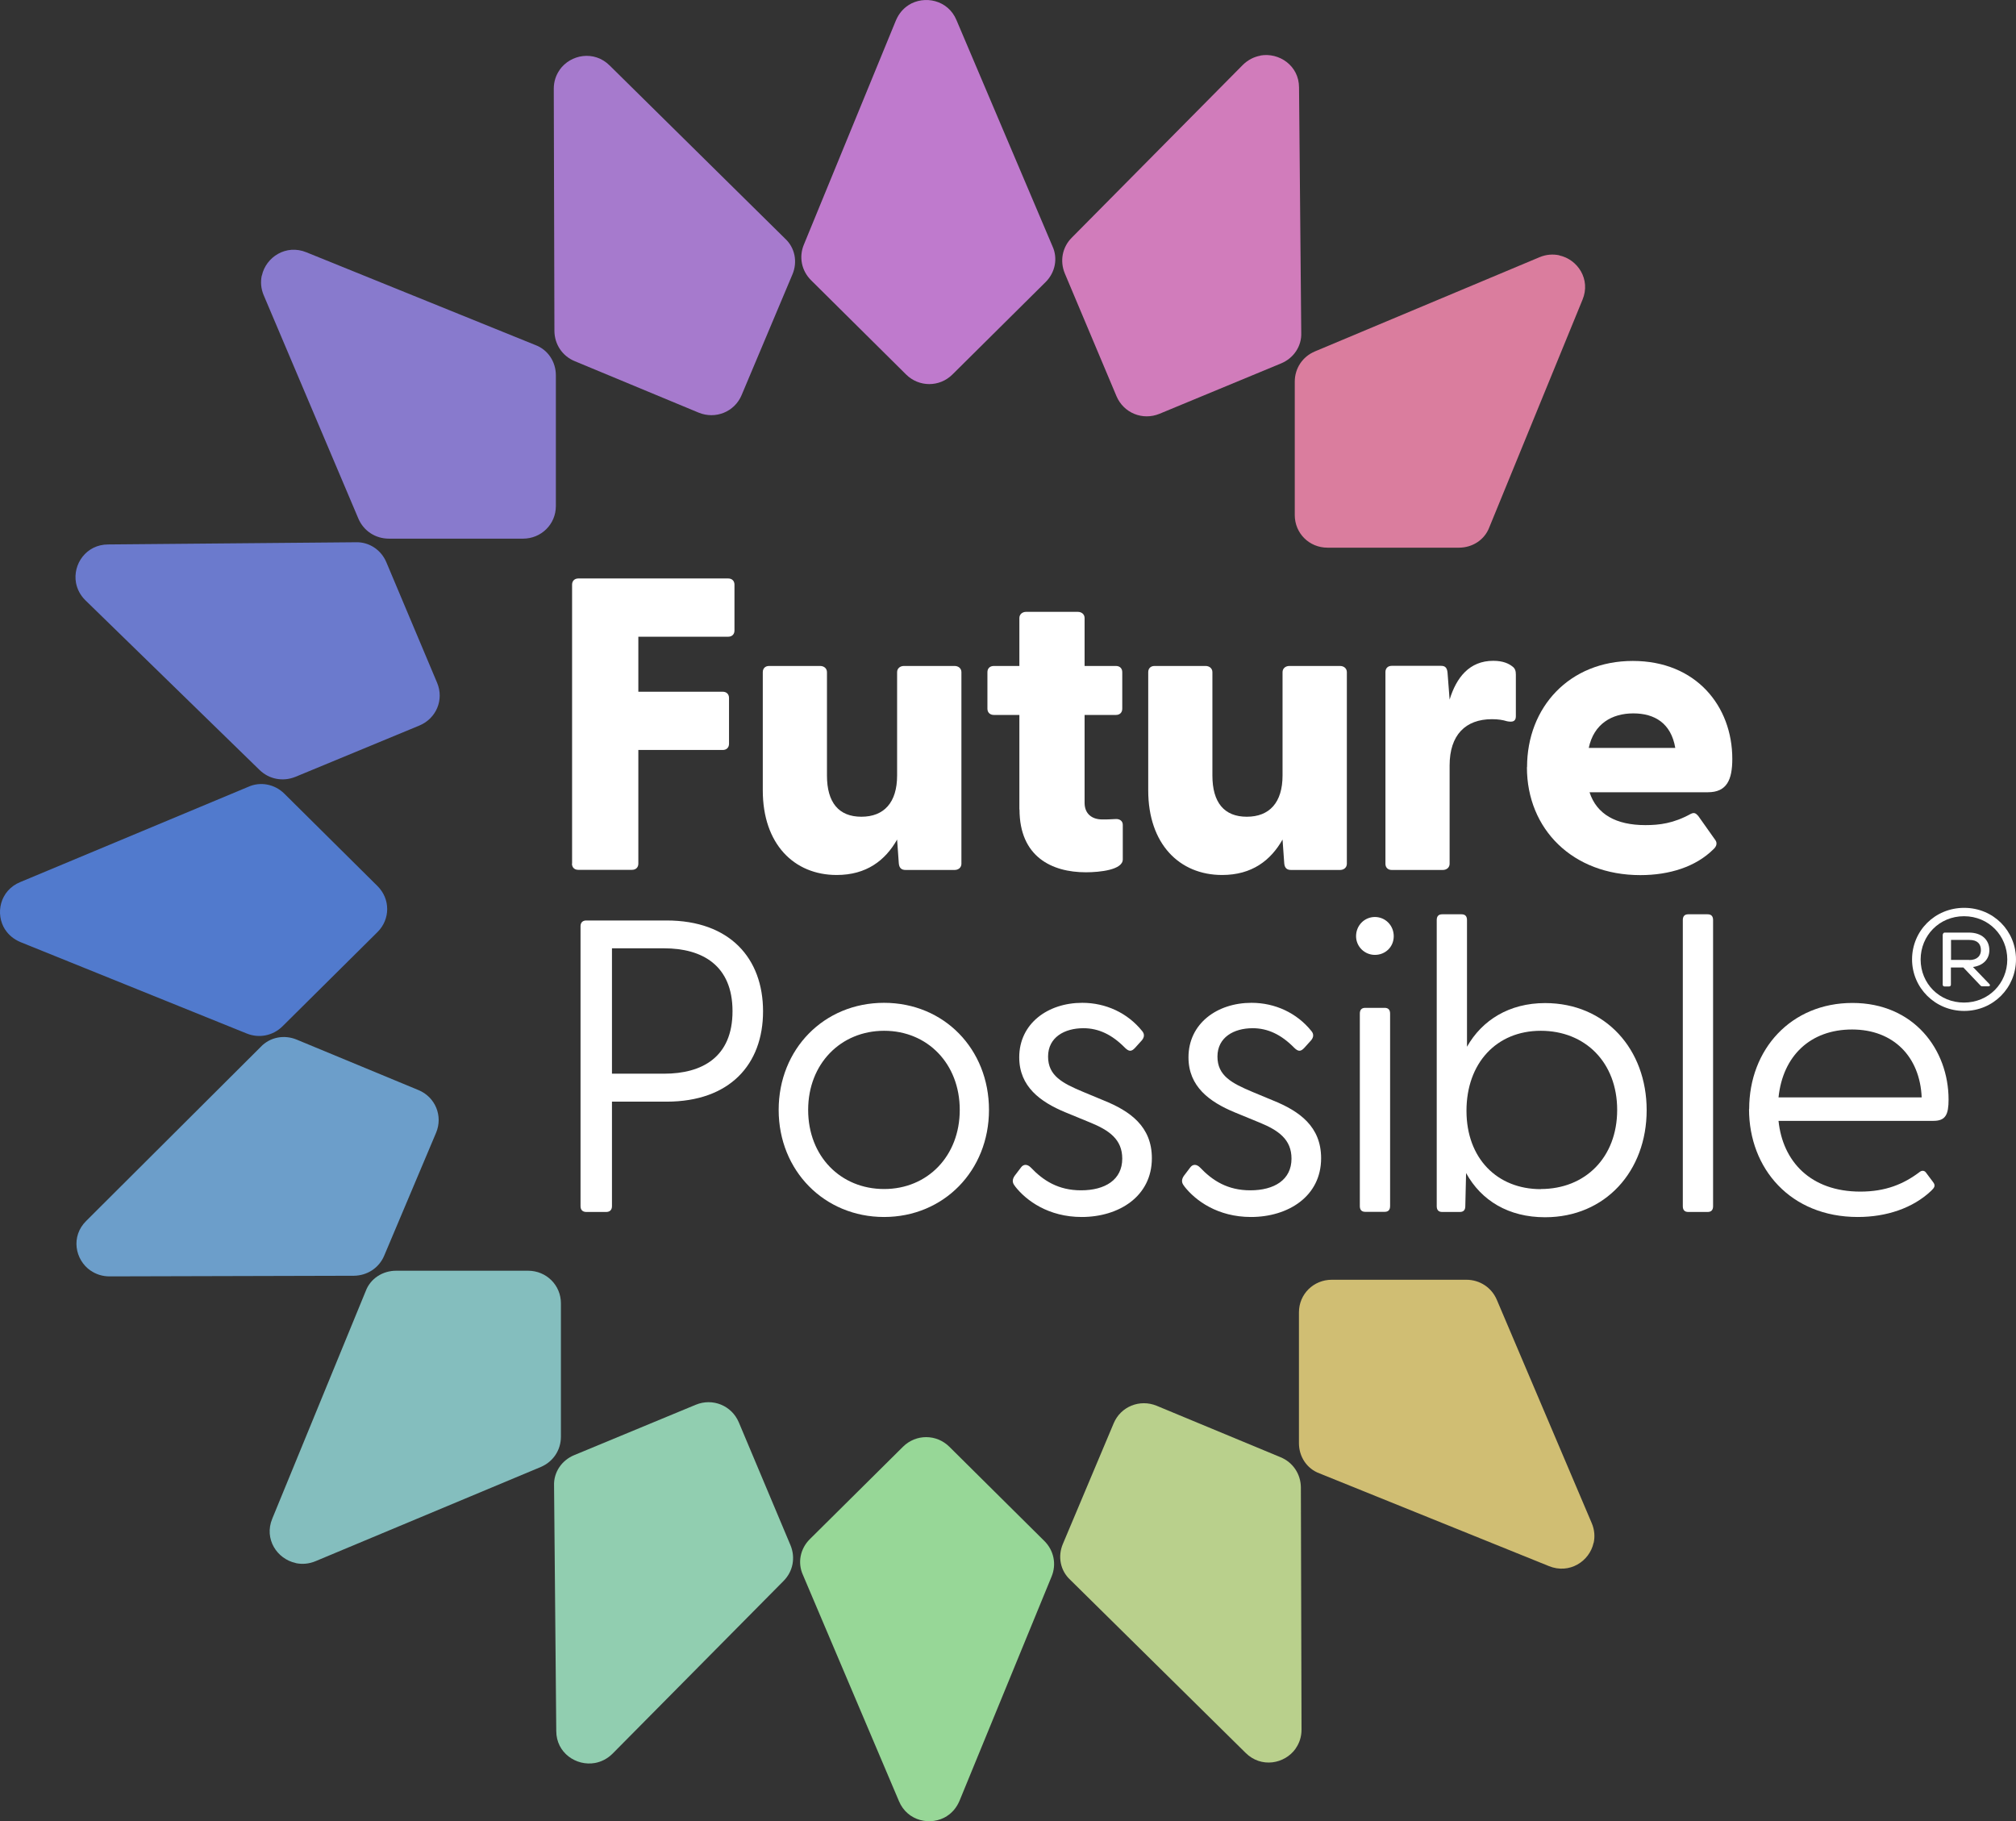 <svg width="362" height="327" viewBox="0 0 362 327" fill="none" xmlns="http://www.w3.org/2000/svg">
<rect x="0" y="0" width="362" height="327" fill="#333333" stroke="none"/>
<g clip-path="url(#clip0_398_260)">
<path fill-rule="evenodd" clip-rule="evenodd" d="M163.118 0.925C165.987 -0.902 170.232 -0.023 171.748 3.609L188.986 44.215C189.989 46.39 189.476 48.935 187.75 50.648L171.025 67.237C168.692 69.551 165.007 69.528 162.698 67.237L145.646 50.324C143.92 48.611 143.43 46.136 144.34 43.938L160.878 3.656C161.391 2.453 162.184 1.527 163.141 0.925H163.118Z" fill="#BF7ACD"/>
<path fill-rule="evenodd" clip-rule="evenodd" d="M170.05 326.075C167.181 327.902 162.935 327.023 161.419 323.391L144.181 282.785C143.178 280.587 143.691 278.065 145.417 276.352L162.142 259.763C164.475 257.449 168.16 257.472 170.47 259.763L187.521 276.676C189.247 278.388 189.737 280.864 188.828 283.062L172.289 323.344C171.776 324.547 170.983 325.473 170.027 326.075H170.05Z" fill="#97D797"/>
<path fill-rule="evenodd" clip-rule="evenodd" d="M0.931 166.936C-0.911 164.09 -0.025 159.879 3.637 158.375L44.575 141.277C46.767 140.282 49.333 140.791 51.059 142.503L67.784 159.092C70.117 161.406 70.094 165.062 67.784 167.352L50.733 184.266C49.007 185.978 46.511 186.464 44.295 185.561L3.684 169.157C2.471 168.648 1.538 167.861 0.931 166.913V166.936Z" fill="#517ACD"/>
<path fill-rule="evenodd" clip-rule="evenodd" d="M279.984 45.858C283.32 46.575 285.676 50.185 284.16 53.818L267.435 94.655C266.595 96.922 264.402 98.334 261.977 98.334H238.37C235.081 98.334 232.492 95.742 232.492 92.48V68.533C232.492 66.103 233.915 64.021 236.108 63.096L276.439 46.182C277.652 45.673 278.865 45.604 279.984 45.835V45.858Z" fill="#DA7D9E"/>
<path fill-rule="evenodd" clip-rule="evenodd" d="M53.088 280.633C49.752 279.916 47.373 276.329 48.889 272.674L65.66 231.836C66.5 229.569 68.693 228.157 71.142 228.157H94.818C98.107 228.157 100.72 230.749 100.72 234.011V257.958C100.72 260.388 99.297 262.47 97.104 263.395L56.657 280.309C55.444 280.818 54.207 280.887 53.111 280.656L53.088 280.633Z" fill="#84BEBE"/>
<path fill-rule="evenodd" clip-rule="evenodd" d="M286.146 277.023C285.423 280.332 281.807 282.692 278.122 281.188L236.951 264.552C234.665 263.719 233.242 261.544 233.242 259.115V235.631C233.242 232.368 235.855 229.777 239.144 229.777H263.286C265.736 229.777 267.835 231.188 268.768 233.363L285.82 273.483C286.333 274.686 286.403 275.913 286.169 277L286.146 277.023Z" fill="#D0BE73"/>
<path fill-rule="evenodd" clip-rule="evenodd" d="M47.026 49.468C47.749 46.159 51.364 43.799 55.027 45.303L96.104 61.939C98.367 62.772 99.813 64.947 99.813 67.376V90.86C99.813 94.123 97.201 96.714 93.912 96.714H69.839C67.39 96.714 65.29 95.303 64.357 93.128L47.352 53.008C46.839 51.804 46.769 50.578 47.002 49.491L47.026 49.468Z" fill="#887ACD"/>
<path fill-rule="evenodd" clip-rule="evenodd" d="M16.26 228.134C13.461 226.191 12.668 221.98 15.49 219.203L46.817 187.968C48.473 186.209 51.039 185.723 53.302 186.672L75.135 195.719C78.168 196.968 79.567 200.369 78.308 203.377L69 225.427C68.067 227.671 65.921 229.037 63.542 229.06L19.689 229.175C18.359 229.175 17.216 228.782 16.283 228.134H16.26Z" fill="#6C9ECA"/>
<path fill-rule="evenodd" clip-rule="evenodd" d="M232.656 313.951C230.697 316.727 226.451 317.514 223.652 314.714L192.162 283.641C190.389 281.998 189.899 279.453 190.855 277.208L199.976 255.552C201.236 252.544 204.665 251.156 207.697 252.405L229.927 261.637C232.19 262.562 233.566 264.691 233.589 267.051L233.706 310.549C233.706 311.868 233.309 313.002 232.656 313.927V313.951Z" fill="#B9D08C"/>
<path fill-rule="evenodd" clip-rule="evenodd" d="M100.487 12.54C102.447 9.764 106.692 8.977 109.491 11.777L140.982 42.85C142.754 44.493 143.244 47.038 142.288 49.282L133.167 70.939C131.908 73.947 128.479 75.335 125.446 74.086L103.216 64.854C100.954 63.928 99.578 61.8 99.554 59.44L99.438 15.942C99.438 14.623 99.834 13.489 100.487 12.564V12.54Z" fill="#A67ACD"/>
<path fill-rule="evenodd" clip-rule="evenodd" d="M13.647 104.65C13.041 101.318 15.467 97.755 19.432 97.755L63.845 97.362C66.271 97.269 68.441 98.727 69.374 100.948L78.494 122.605C79.754 125.613 78.354 128.991 75.322 130.263L53.069 139.472C50.806 140.397 48.31 139.911 46.607 138.246L15.327 107.774C14.394 106.848 13.857 105.761 13.647 104.65Z" fill="#6B7ACD"/>
<path fill-rule="evenodd" clip-rule="evenodd" d="M106.836 316.542C103.477 317.143 99.885 314.737 99.885 310.804L99.489 266.75C99.395 264.344 100.865 262.192 103.104 261.267L124.938 252.22C127.97 250.971 131.376 252.359 132.658 255.367L141.942 277.44C142.875 279.684 142.386 282.16 140.706 283.849L109.985 314.876C109.052 315.801 107.956 316.334 106.836 316.542Z" fill="#91CEB0"/>
<path fill-rule="evenodd" clip-rule="evenodd" d="M226.308 9.972C229.667 9.371 233.259 11.777 233.259 15.71L233.656 59.764C233.749 62.17 232.279 64.322 230.04 65.247L208.207 74.294C205.174 75.543 201.769 74.155 200.486 71.147L191.202 49.097C190.269 46.853 190.759 44.377 192.438 42.688L223.159 11.661C224.092 10.736 225.188 10.204 226.308 9.995V9.972Z" fill="#D17CBB"/>
<path d="M102.726 155.066V104.974C102.726 104.303 103.17 103.863 103.846 103.863H130.765C131.441 103.863 131.884 104.303 131.884 104.974V113.211C131.884 113.882 131.441 114.322 130.765 114.322H114.623V124.201H129.785C130.461 124.201 130.905 124.641 130.905 125.312V133.549C130.905 134.22 130.461 134.659 129.785 134.659H114.623V155.066C114.623 155.737 114.18 156.177 113.48 156.177H103.823C103.146 156.177 102.703 155.737 102.703 155.066H102.726Z" fill="white"/>
<path d="M136.969 141.924V120.684C136.969 120.013 137.412 119.574 138.088 119.574H147.279C147.955 119.574 148.492 120.013 148.492 120.684V139.24C148.492 144.099 150.615 146.644 154.673 146.644C158.732 146.644 161.088 144.099 161.088 139.24V120.684C161.088 120.013 161.625 119.574 162.301 119.574H171.422C172.098 119.574 172.635 120.013 172.635 120.684V155.09C172.635 155.761 172.098 156.2 171.422 156.2H162.604C161.928 156.2 161.461 155.899 161.391 154.997L161.088 150.74C158.965 154.488 155.583 157.103 150.241 157.103C142.544 157.103 136.969 151.503 136.969 141.924Z" fill="white"/>
<path d="M183.043 145.349V128.366H178.448C177.771 128.366 177.305 127.926 177.305 127.255V120.684C177.305 120.013 177.748 119.574 178.448 119.574H183.043V110.967C183.043 110.296 183.579 109.856 184.256 109.856H193.54C194.216 109.856 194.753 110.296 194.753 110.967V119.574H200.398C201.074 119.574 201.517 120.013 201.517 120.684V127.255C201.517 127.926 201.074 128.366 200.398 128.366H194.753V144.146C194.753 146.089 196.036 147.13 197.925 147.13C198.602 147.13 199.278 147.13 200.258 147.061C201.004 146.992 201.611 147.362 201.611 148.102V154.303C201.611 156.177 197.529 156.617 194.986 156.617C188.874 156.617 183.066 153.84 183.066 145.326L183.043 145.349Z" fill="white"/>
<path d="M206.18 141.924V120.684C206.18 120.013 206.623 119.574 207.299 119.574H216.49C217.166 119.574 217.703 120.013 217.703 120.684V139.24C217.703 144.099 219.826 146.644 223.884 146.644C227.943 146.644 230.299 144.099 230.299 139.24V120.684C230.299 120.013 230.836 119.574 231.512 119.574H240.633C241.309 119.574 241.846 120.013 241.846 120.684V155.09C241.846 155.761 241.309 156.2 240.633 156.2H231.815C231.139 156.2 230.672 155.899 230.602 154.997L230.299 150.74C228.176 154.488 224.794 157.103 219.452 157.103C211.755 157.103 206.18 151.503 206.18 141.924Z" fill="white"/>
<path d="M248.773 155.066V120.661C248.773 119.99 249.217 119.551 249.893 119.551H258.78C259.457 119.551 259.83 119.851 259.923 120.754L260.297 125.613C261.51 121.656 263.842 118.648 268.134 118.648C269.954 118.648 270.933 119.18 271.517 119.62C272.053 119.99 272.193 120.453 272.193 121.124V128.597C272.193 129.5 271.656 129.708 270.607 129.5C269.86 129.268 269.021 129.129 267.901 129.129C263.142 129.129 260.297 131.975 260.297 137.436V155.09C260.297 155.761 259.76 156.2 259.084 156.2H249.893C249.217 156.2 248.773 155.761 248.773 155.09V155.066Z" fill="white"/>
<path d="M274.203 137.737C274.203 126.978 281.807 118.671 293.191 118.671C304.574 118.671 311.058 126.816 311.058 136.256C311.058 140.004 310.079 142.248 306.673 142.248H285.423C286.706 146.205 290.181 148.148 295.453 148.148C297.949 148.148 300.492 147.848 303.594 146.135C304.201 145.835 304.504 145.997 304.947 146.506L308.026 150.855C308.329 151.295 308.329 151.897 307.653 152.498C304.48 155.645 299.745 157.126 294.543 157.126C282.414 157.126 274.18 148.889 274.18 137.76L274.203 137.737ZM300.818 134.289C300.072 129.87 297.133 128.088 293.284 128.088C289.435 128.088 286.193 129.962 285.283 134.289H300.818Z" fill="white"/>
<path d="M104.242 216.565V166.311C104.242 165.64 104.615 165.27 105.292 165.27H119.684C131.067 165.27 137.016 172.072 137.016 181.582C137.016 191.091 131.067 197.801 119.684 197.801H109.887V216.565C109.887 217.236 109.514 217.607 108.837 217.607H105.292C104.615 217.607 104.242 217.236 104.242 216.565ZM119.241 192.78C126.099 192.78 131.534 189.796 131.534 181.559C131.534 173.322 126.099 170.268 119.241 170.268H109.887V192.78H119.241Z" fill="white"/>
<path d="M139.82 199.282C139.82 188.361 147.961 180.055 158.738 180.055C169.515 180.055 177.585 188.361 177.585 199.282C177.585 210.203 169.445 218.509 158.738 218.509C148.031 218.509 139.82 210.203 139.82 199.282ZM158.761 213.488C166.529 213.488 172.337 207.588 172.337 199.282C172.337 190.976 166.529 185.076 158.761 185.076C150.994 185.076 145.115 190.976 145.115 199.282C145.115 207.588 150.924 213.488 158.761 213.488Z" fill="white"/>
<path d="M182.271 212.979C181.734 212.378 181.734 211.776 182.201 211.105L183.344 209.601C183.787 209 184.464 209 185.07 209.601C187.333 211.984 190.039 213.72 194.121 213.72C198.413 213.72 201.515 211.845 201.515 208.028C201.515 204.58 199.182 202.938 195.707 201.526L191.322 199.722C186.796 197.847 183.017 195.094 183.017 189.842C183.017 183.78 188.149 180.055 194.331 180.055C198.553 180.055 202.471 181.859 205.107 185.145C205.551 185.677 205.481 186.256 205.037 186.788L203.824 188.13C203.148 188.87 202.705 188.801 202.005 188.13C199.672 185.747 197.246 184.613 194.541 184.613C191.135 184.613 188.196 186.256 188.196 189.703C188.196 193.15 190.762 194.492 194.541 196.066L198.156 197.57C202.985 199.513 206.833 202.29 206.833 207.958C206.833 214.83 200.885 218.509 194.237 218.509C188.289 218.509 184.277 215.594 182.248 212.979H182.271Z" fill="white"/>
<path d="M212.662 212.979C212.125 212.378 212.125 211.776 212.592 211.105L213.735 209.601C214.178 209 214.854 209 215.461 209.601C217.723 211.984 220.429 213.72 224.511 213.72C228.803 213.72 231.906 211.845 231.906 208.028C231.906 204.58 229.573 202.938 226.098 201.526L221.712 199.722C217.187 197.847 213.408 195.094 213.408 189.842C213.408 183.78 218.54 180.055 224.721 180.055C228.943 180.055 232.862 181.859 235.498 185.145C235.941 185.677 235.871 186.256 235.428 186.788L234.215 188.13C233.539 188.87 233.095 188.801 232.396 188.13C230.063 185.747 227.637 184.613 224.931 184.613C221.549 184.613 218.61 186.256 218.61 189.703C218.61 193.15 221.176 194.492 224.931 196.066L228.547 197.57C233.375 199.513 237.224 202.29 237.224 207.958C237.224 214.83 231.276 218.509 224.628 218.509C218.68 218.509 214.668 215.594 212.638 212.979H212.662Z" fill="white"/>
<path d="M243.5 168.093C243.5 166.149 245.016 164.645 246.882 164.645C248.748 164.645 250.265 166.149 250.265 168.093C250.265 170.036 248.748 171.448 246.882 171.448C245.016 171.448 243.5 169.944 243.5 168.093ZM244.176 181.998C244.176 181.327 244.48 180.957 245.156 180.957H248.632C249.308 180.957 249.611 181.327 249.611 181.998V216.542C249.611 217.213 249.308 217.584 248.632 217.584H245.156C244.48 217.584 244.176 217.213 244.176 216.542V181.998Z" fill="white"/>
<path d="M263.256 210.573L263.116 216.565C263.116 217.236 262.813 217.607 262.136 217.607H258.964C258.288 217.607 257.984 217.236 257.984 216.565V165.201C257.984 164.53 258.288 164.159 258.964 164.159H262.44C263.116 164.159 263.419 164.53 263.419 165.201V187.945C266.125 183.155 271.024 180.101 277.438 180.101C288.308 180.101 295.68 188.407 295.68 199.328C295.68 210.249 288.285 218.555 277.438 218.555C270.884 218.555 265.985 215.571 263.256 210.619V210.573ZM276.669 213.488C284.67 213.488 290.385 207.796 290.385 199.282C290.385 190.767 284.646 185.076 276.669 185.076C268.691 185.076 263.326 190.906 263.326 199.444C263.326 207.982 268.831 213.511 276.669 213.511V213.488Z" fill="white"/>
<path d="M302.172 216.565V165.201C302.172 164.53 302.475 164.159 303.152 164.159H306.627C307.304 164.159 307.607 164.53 307.607 165.201V216.565C307.607 217.236 307.304 217.607 306.627 217.607H303.152C302.475 217.607 302.172 217.236 302.172 216.565Z" fill="white"/>
<path d="M314.086 199.143C314.086 188.384 321.62 180.078 332.63 180.078C343.64 180.078 349.892 188.454 349.892 197.431C349.892 200.115 349.355 201.249 347.186 201.249H319.358C320.104 208.514 325.096 213.951 334.053 213.951C338.578 213.951 341.821 212.609 344.69 210.434C345.063 210.133 345.53 210.133 345.81 210.504L347.092 212.216C347.629 212.887 347.326 213.257 346.789 213.789C343.477 216.936 338.718 218.509 333.587 218.509C321.527 218.509 314.062 209.833 314.062 199.143H314.086ZM345.063 197.038C344.76 189.772 340.025 184.844 332.56 184.844C325.096 184.844 320.127 189.564 319.358 197.038H345.063Z" fill="white"/>
<path d="M343.336 172.257C343.336 167.144 347.418 163.003 352.69 163.003C357.961 163.003 361.997 167.144 361.997 172.257C361.997 177.371 357.915 181.512 352.69 181.512C347.465 181.512 343.336 177.348 343.336 172.257ZM352.666 180.009C357.098 180.009 360.434 176.538 360.434 172.281C360.434 168.023 357.122 164.506 352.666 164.506C348.211 164.506 344.875 168 344.875 172.281C344.875 176.561 348.211 180.009 352.666 180.009ZM348.888 167.746C348.888 167.584 349.028 167.445 349.191 167.445H353.529C355.839 167.445 357.215 168.717 357.215 170.615C357.215 172.234 356.095 173.368 354.276 173.623L357.238 176.7C357.402 176.885 357.332 177.093 357.028 177.093H355.979C355.792 177.093 355.676 177.024 355.582 176.908L352.55 173.715H350.31V176.816C350.31 176.978 350.171 177.116 350.007 177.116H349.144C348.981 177.116 348.841 176.978 348.841 176.816V167.746H348.888ZM353.623 172.373C355.092 172.373 355.699 171.54 355.699 170.615C355.699 169.504 355.116 168.764 353.623 168.764H350.334V172.35H353.623V172.373Z" fill="white"/>
</g>
<defs>
<clipPath id="clip0_398_260">
<rect width="362" height="327" fill="white"/>
</clipPath>
</defs>
</svg>

